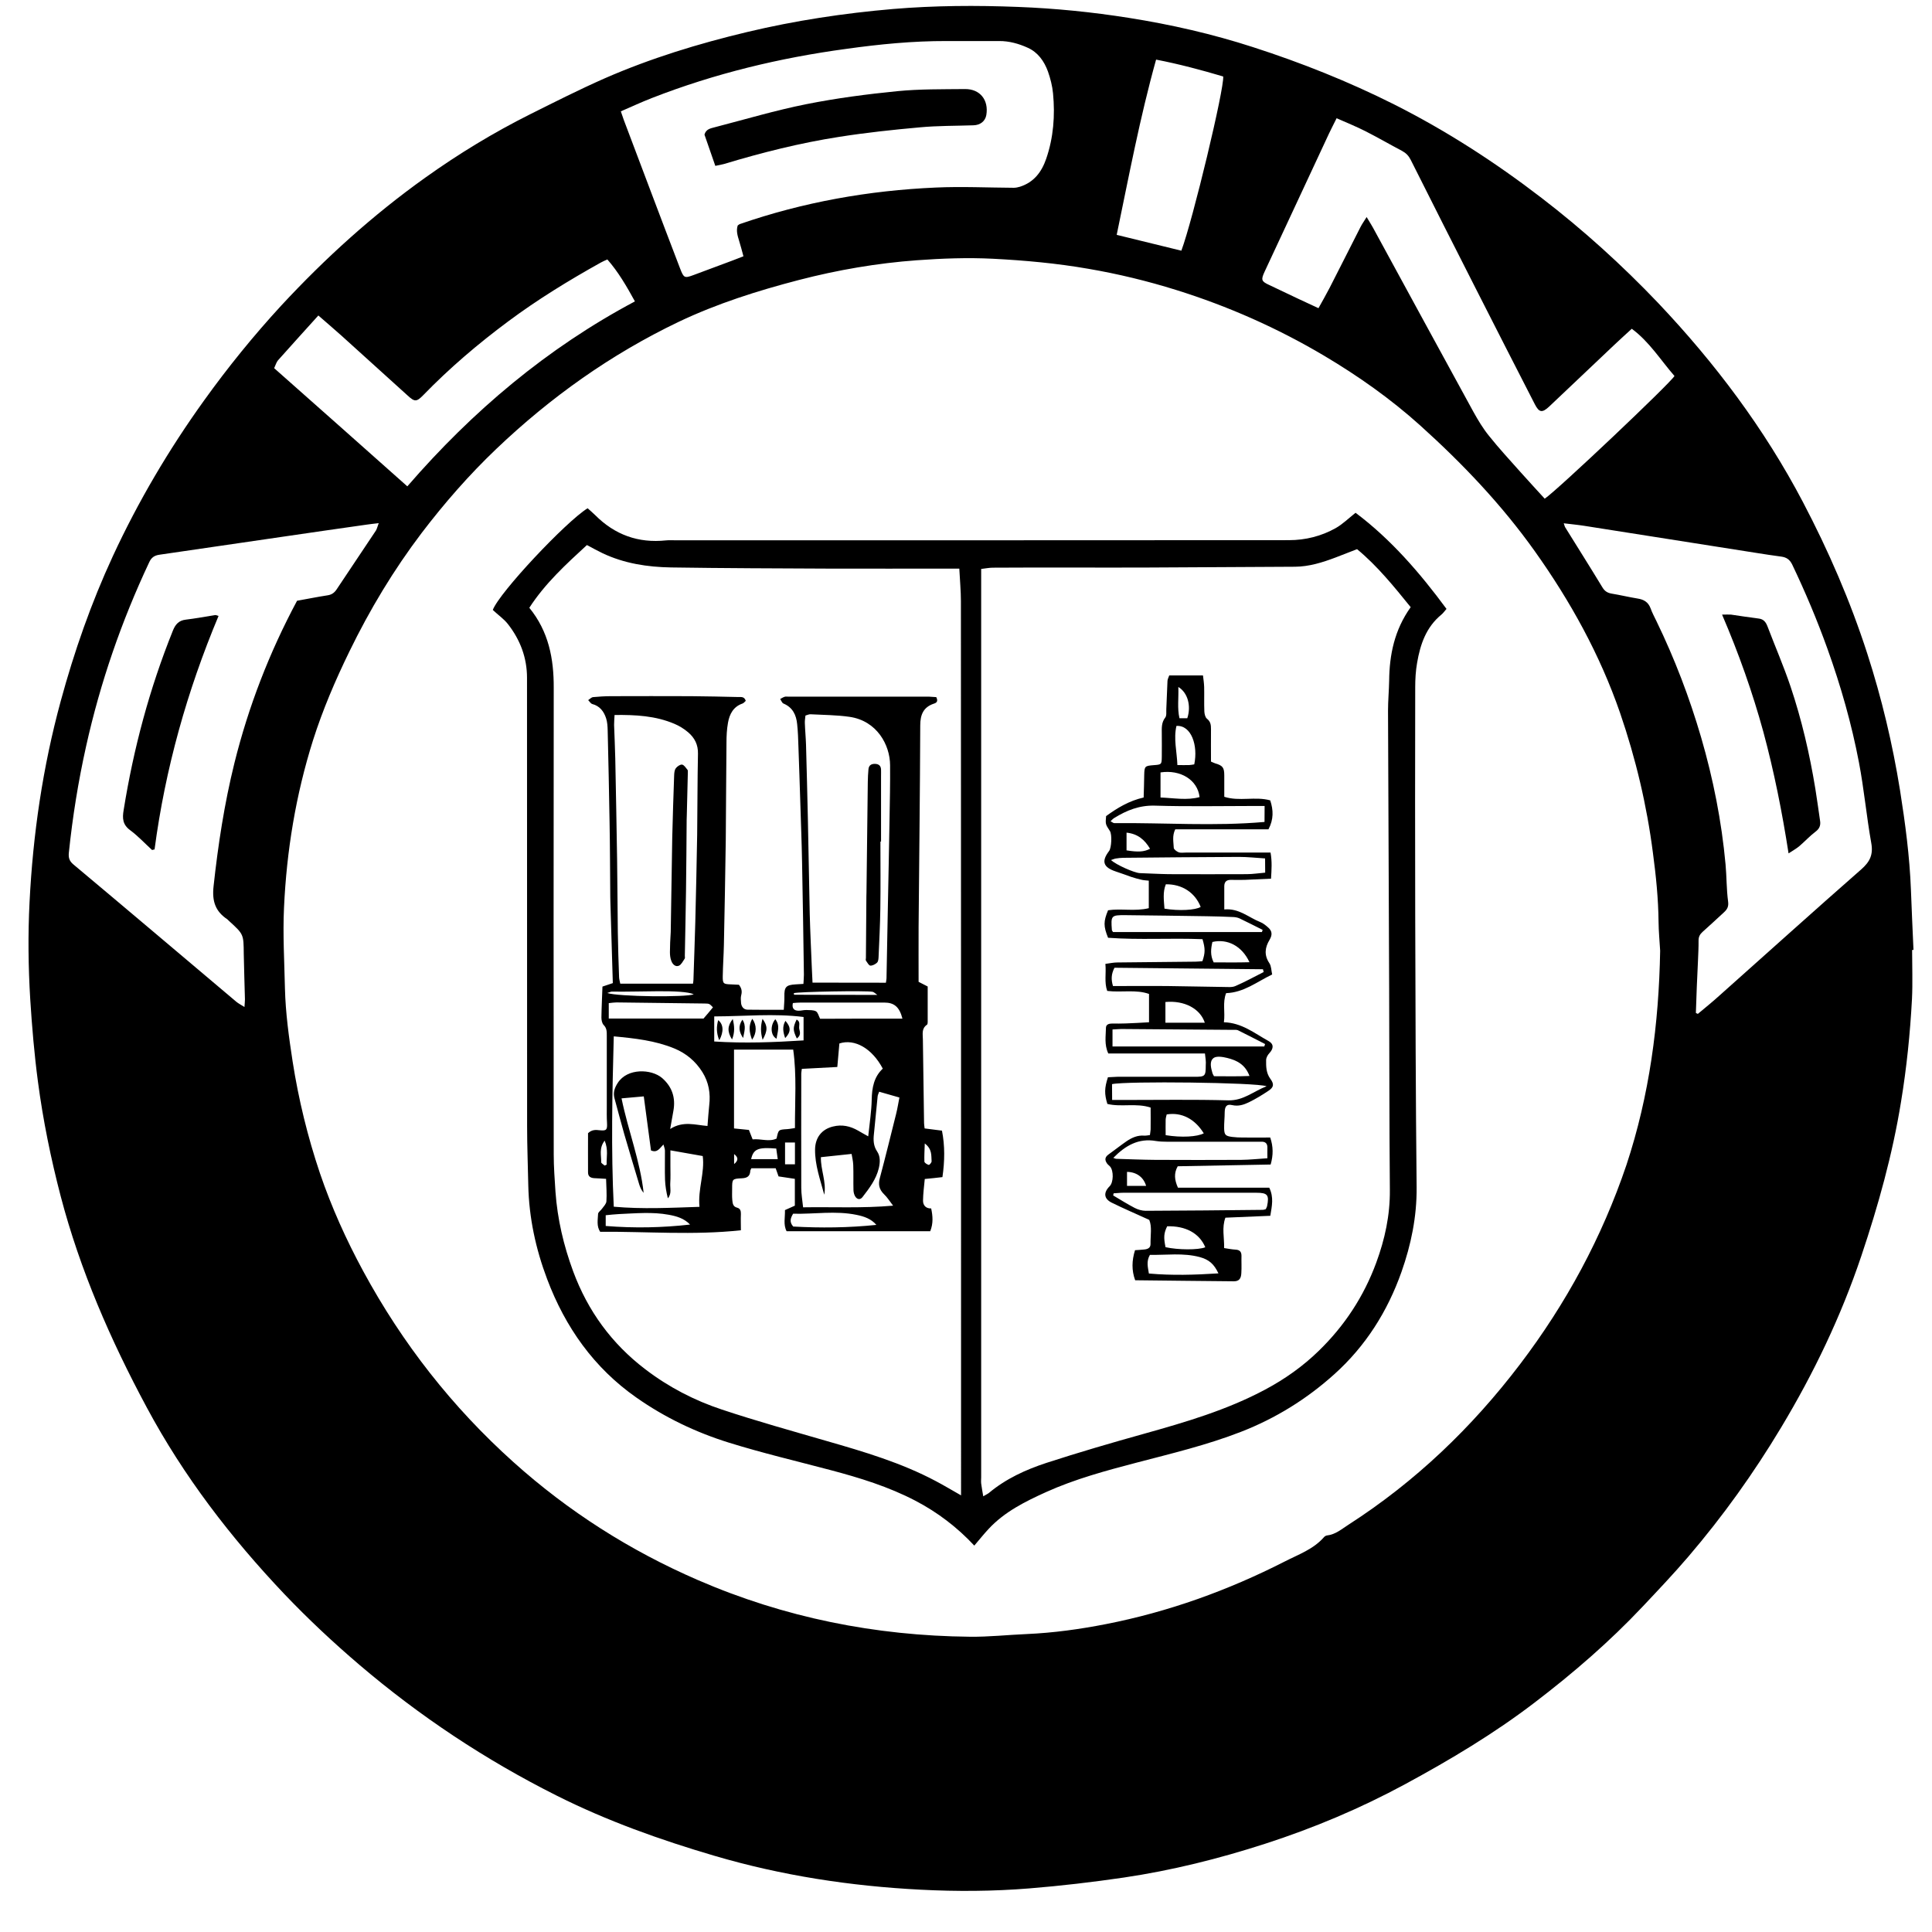 <svg width="41" height="41" viewBox="0 0 41 41" fill="none" xmlns="http://www.w3.org/2000/svg">
<path d="M40.578 20.16C40.578 20.507 40.592 20.855 40.575 21.202C40.536 21.931 40.462 22.658 40.343 23.38C40.163 24.498 39.859 25.586 39.499 26.657C39.069 27.936 38.489 29.145 37.796 30.297C37.216 31.264 36.562 32.177 35.831 33.032C35.518 33.398 35.187 33.747 34.856 34.098C34.155 34.842 33.383 35.508 32.571 36.128C31.707 36.789 30.776 37.345 29.821 37.862C28.871 38.376 27.879 38.794 26.852 39.126C25.867 39.445 24.867 39.694 23.846 39.845C23.182 39.942 22.513 40.021 21.841 40.075C21.074 40.137 20.304 40.142 19.534 40.102C18.05 40.026 16.589 39.803 15.162 39.383C14.01 39.044 12.882 38.643 11.806 38.102C10.302 37.347 8.91 36.423 7.629 35.332C7.072 34.857 6.536 34.355 6.032 33.826C4.897 32.629 3.897 31.328 3.115 29.869C2.347 28.44 1.701 26.959 1.288 25.386C1.079 24.585 0.913 23.773 0.805 22.953C0.728 22.374 0.679 21.793 0.642 21.209C0.6 20.522 0.592 19.834 0.627 19.147C0.699 17.702 0.908 16.278 1.288 14.881C1.575 13.825 1.935 12.796 2.394 11.804C2.932 10.642 3.581 9.542 4.329 8.501C4.835 7.796 5.381 7.123 5.968 6.485C6.901 5.479 7.911 4.564 9.029 3.767C9.735 3.263 10.475 2.813 11.25 2.425C11.771 2.165 12.294 1.9 12.827 1.665C13.805 1.237 14.822 0.926 15.858 0.679C16.878 0.436 17.91 0.28 18.951 0.191C19.835 0.117 20.718 0.112 21.604 0.147C22.394 0.177 23.177 0.256 23.954 0.379C24.848 0.52 25.729 0.721 26.59 1C27.617 1.331 28.617 1.73 29.582 2.214C30.692 2.773 31.729 3.443 32.714 4.2C33.597 4.878 34.419 5.622 35.187 6.428C36.394 7.702 37.441 9.094 38.258 10.649C38.803 11.686 39.267 12.757 39.627 13.872C39.933 14.819 40.163 15.786 40.321 16.768C40.432 17.47 40.526 18.175 40.553 18.887C40.57 19.31 40.587 19.733 40.607 20.158C40.595 20.16 40.587 20.16 40.578 20.16ZM35.231 20.175C35.219 19.97 35.199 19.765 35.197 19.56C35.192 19.072 35.143 18.588 35.078 18.103C34.948 17.087 34.713 16.098 34.38 15.128C33.953 13.892 33.326 12.759 32.571 11.698C31.867 10.709 31.035 9.836 30.137 9.027C29.51 8.463 28.824 7.979 28.098 7.548C27.106 6.96 26.059 6.497 24.961 6.154C24.349 5.963 23.727 5.812 23.095 5.704C22.424 5.587 21.75 5.526 21.071 5.491C20.531 5.464 19.993 5.484 19.457 5.523C18.613 5.585 17.779 5.728 16.957 5.941C16.081 6.169 15.219 6.441 14.4 6.831C12.963 7.519 11.682 8.431 10.532 9.527C9.954 10.078 9.431 10.677 8.947 11.312C8.353 12.096 7.847 12.937 7.415 13.825C7.116 14.438 6.849 15.061 6.642 15.712C6.277 16.869 6.082 18.056 6.027 19.265C6 19.834 6.035 20.408 6.047 20.979C6.06 21.498 6.131 22.013 6.21 22.527C6.336 23.333 6.529 24.125 6.79 24.899C7.035 25.618 7.345 26.306 7.708 26.976C8.54 28.512 9.599 29.864 10.897 31.029C12.062 32.075 13.368 32.906 14.805 33.529C16.646 34.328 18.576 34.714 20.58 34.734C20.982 34.739 21.387 34.694 21.79 34.677C22.355 34.652 22.913 34.575 23.465 34.467C24.796 34.207 26.059 33.752 27.267 33.136C27.555 32.988 27.871 32.879 28.096 32.622C28.111 32.604 28.138 32.587 28.16 32.585C28.343 32.565 28.476 32.446 28.619 32.355C30.038 31.442 31.238 30.292 32.257 28.952C33.237 27.663 33.997 26.256 34.516 24.721C35.004 23.247 35.204 21.726 35.231 20.175ZM8.037 11.102C7.926 11.114 7.851 11.124 7.777 11.134C7.188 11.218 6.598 11.302 6.008 11.389C5.134 11.515 4.258 11.646 3.384 11.772C3.275 11.787 3.211 11.834 3.167 11.931C2.577 13.184 2.128 14.485 1.827 15.838C1.661 16.582 1.54 17.336 1.461 18.096C1.451 18.2 1.469 18.271 1.558 18.345C2.713 19.312 3.863 20.287 5.015 21.259C5.062 21.298 5.117 21.325 5.188 21.37C5.193 21.293 5.198 21.249 5.198 21.207C5.191 20.885 5.178 20.566 5.173 20.245C5.169 19.829 5.173 19.829 4.867 19.55C4.853 19.537 4.84 19.523 4.825 19.51C4.574 19.342 4.497 19.132 4.532 18.81C4.628 17.927 4.761 17.057 4.974 16.196C5.272 14.995 5.716 13.847 6.304 12.749C6.516 12.712 6.728 12.668 6.943 12.635C7.032 12.623 7.091 12.586 7.143 12.509C7.42 12.091 7.701 11.676 7.977 11.26C8 11.223 8.009 11.176 8.037 11.102ZM35.989 21.496C36.004 21.503 36.016 21.511 36.031 21.516C36.187 21.385 36.345 21.259 36.495 21.122C37.497 20.23 38.492 19.332 39.499 18.449C39.682 18.288 39.756 18.138 39.711 17.89C39.61 17.324 39.558 16.745 39.45 16.181C39.294 15.361 39.065 14.559 38.783 13.773C38.564 13.162 38.312 12.564 38.033 11.98C37.981 11.874 37.912 11.827 37.801 11.812C37.623 11.79 37.446 11.76 37.268 11.733C36.053 11.542 34.837 11.349 33.622 11.159C33.481 11.137 33.341 11.124 33.185 11.105C33.203 11.154 33.205 11.174 33.215 11.189C33.479 11.614 33.746 12.037 34.007 12.467C34.057 12.549 34.116 12.583 34.205 12.598C34.387 12.628 34.57 12.672 34.753 12.702C34.883 12.722 34.977 12.776 35.027 12.907C35.061 13.004 35.111 13.095 35.155 13.187C35.54 13.981 35.853 14.802 36.1 15.647C36.357 16.53 36.535 17.428 36.619 18.345C36.643 18.608 36.638 18.872 36.673 19.132C36.688 19.243 36.651 19.3 36.584 19.362C36.434 19.5 36.283 19.641 36.13 19.777C36.073 19.829 36.046 19.881 36.046 19.96C36.048 20.101 36.039 20.242 36.034 20.383C36.014 20.754 36.002 21.125 35.989 21.496ZM13.175 2.363C13.2 2.434 13.217 2.489 13.237 2.543C13.435 3.065 13.632 3.589 13.829 4.111C14.029 4.64 14.229 5.167 14.432 5.696C14.511 5.901 14.525 5.909 14.723 5.835C14.999 5.731 15.276 5.629 15.552 5.526C15.624 5.498 15.693 5.471 15.777 5.439C15.745 5.32 15.718 5.216 15.686 5.113C15.651 5.001 15.619 4.893 15.656 4.784C15.676 4.771 15.686 4.761 15.698 4.756C17.046 4.289 18.438 4.042 19.859 3.98C20.41 3.955 20.96 3.982 21.513 3.985C21.558 3.985 21.602 3.975 21.644 3.963C21.94 3.869 22.105 3.651 22.202 3.369C22.357 2.919 22.392 2.452 22.347 1.982C22.332 1.824 22.291 1.665 22.239 1.517C22.16 1.299 22.026 1.111 21.814 1.015C21.624 0.928 21.417 0.869 21.2 0.871C20.829 0.871 20.457 0.871 20.087 0.871C19.373 0.869 18.667 0.938 17.961 1.037C16.545 1.228 15.165 1.561 13.832 2.081C13.612 2.167 13.398 2.266 13.175 2.363ZM28.365 2.509C28.301 2.637 28.251 2.734 28.204 2.833C27.886 3.513 27.57 4.193 27.252 4.875C27.113 5.172 26.975 5.469 26.837 5.765C26.756 5.939 26.768 5.971 26.933 6.047C27.143 6.146 27.35 6.245 27.558 6.344C27.696 6.408 27.832 6.47 27.98 6.54C28.066 6.384 28.145 6.248 28.219 6.104C28.439 5.676 28.654 5.244 28.873 4.816C28.905 4.752 28.95 4.692 29.002 4.606C29.073 4.724 29.128 4.811 29.174 4.9C29.87 6.178 30.567 7.459 31.267 8.738C31.366 8.916 31.472 9.094 31.601 9.252C31.808 9.512 32.035 9.757 32.257 10.007C32.43 10.202 32.608 10.392 32.781 10.583C33.037 10.415 35.454 8.127 35.535 7.979C35.241 7.642 35.002 7.252 34.629 6.977C34.498 7.098 34.377 7.205 34.261 7.316C33.8 7.751 33.338 8.189 32.877 8.627C32.729 8.765 32.664 8.758 32.573 8.582C32.161 7.776 31.746 6.97 31.337 6.161C30.868 5.239 30.401 4.316 29.937 3.391C29.895 3.307 29.838 3.248 29.755 3.203C29.493 3.065 29.239 2.917 28.974 2.783C28.785 2.687 28.582 2.605 28.365 2.509ZM8.644 10.321C10.028 8.723 11.606 7.39 13.474 6.396C13.296 6.072 13.121 5.77 12.889 5.506C12.83 5.533 12.788 5.55 12.748 5.573C12.07 5.951 11.408 6.356 10.784 6.821C10.145 7.296 9.54 7.811 8.984 8.384C8.839 8.533 8.799 8.53 8.651 8.394C8.185 7.971 7.721 7.551 7.252 7.128C7.096 6.987 6.933 6.851 6.756 6.695C6.464 7.019 6.18 7.331 5.899 7.647C5.865 7.687 5.85 7.746 5.818 7.813C6.763 8.649 7.696 9.477 8.644 10.321ZM25.07 5.32C25.312 4.675 25.985 1.871 25.958 1.623C25.492 1.485 25.02 1.359 24.534 1.265C24.189 2.501 23.957 3.74 23.698 4.984C24.164 5.098 24.613 5.207 25.07 5.32Z" fill="black"/>
<path d="M10.458 12.944C10.596 12.574 12.013 11.068 12.47 10.786C12.519 10.83 12.578 10.88 12.63 10.931C13.047 11.35 13.546 11.53 14.133 11.468C14.202 11.461 14.274 11.466 14.345 11.466C18.682 11.466 23.016 11.466 27.353 11.463C27.703 11.463 28.041 11.379 28.348 11.206C28.491 11.124 28.612 11.006 28.767 10.882C29.513 11.441 30.13 12.153 30.697 12.922C30.655 12.969 30.628 13.011 30.589 13.043C30.265 13.308 30.14 13.674 30.073 14.067C30.043 14.238 30.033 14.411 30.033 14.584C30.031 16.194 30.028 17.801 30.033 19.411C30.038 21.34 30.043 23.272 30.063 25.201C30.068 25.821 29.945 26.415 29.742 26.991C29.446 27.829 28.982 28.564 28.32 29.16C27.733 29.689 27.072 30.099 26.334 30.386C25.615 30.666 24.867 30.844 24.122 31.039C23.47 31.21 22.819 31.385 22.204 31.662C21.76 31.863 21.32 32.08 20.98 32.446C20.876 32.557 20.78 32.679 20.676 32.8C20.314 32.412 19.899 32.095 19.427 31.848C18.855 31.549 18.243 31.361 17.623 31.197C16.905 31.007 16.179 30.836 15.471 30.616C14.772 30.399 14.108 30.082 13.506 29.659C12.605 29.029 11.996 28.166 11.611 27.144C11.369 26.504 11.226 25.841 11.211 25.154C11.203 24.736 11.186 24.318 11.186 23.902C11.184 20.729 11.186 17.557 11.184 14.384C11.184 13.958 11.04 13.578 10.779 13.244C10.692 13.133 10.571 13.051 10.458 12.944ZM29.937 12.885C29.579 12.443 29.229 12.01 28.799 11.654C28.636 11.716 28.488 11.775 28.34 11.832C28.064 11.936 27.782 12.025 27.481 12.027C26.427 12.034 25.376 12.039 24.322 12.044C23.789 12.047 23.256 12.044 22.723 12.044C22.671 12.044 22.619 12.044 22.569 12.044C22.071 12.044 21.57 12.044 21.071 12.047C20.992 12.047 20.911 12.064 20.822 12.074C20.822 12.18 20.822 12.264 20.822 12.346C20.822 18.679 20.822 25.012 20.822 31.346C20.822 31.39 20.817 31.437 20.822 31.482C20.832 31.566 20.849 31.65 20.866 31.754C20.923 31.719 20.96 31.704 20.987 31.682C21.348 31.38 21.77 31.188 22.209 31.044C22.893 30.822 23.581 30.621 24.273 30.428C25.156 30.181 26.035 29.924 26.849 29.489C27.267 29.266 27.647 28.997 27.985 28.668C28.533 28.136 28.942 27.513 29.206 26.796C29.389 26.299 29.5 25.789 29.495 25.252C29.483 23.831 29.485 22.409 29.48 20.987C29.473 19.018 29.463 17.05 29.456 15.081C29.456 14.871 29.476 14.658 29.48 14.448C29.485 13.892 29.594 13.365 29.937 12.885ZM20.358 12.067C20.257 12.067 20.185 12.067 20.116 12.067C19.282 12.067 18.445 12.069 17.611 12.067C16.488 12.062 15.365 12.059 14.242 12.042C13.741 12.034 13.245 11.958 12.783 11.738C12.674 11.686 12.568 11.626 12.455 11.567C12.008 11.978 11.566 12.383 11.233 12.898C11.643 13.4 11.754 13.978 11.751 14.599C11.746 17.9 11.749 21.202 11.751 24.503C11.751 24.765 11.771 25.03 11.788 25.292C11.83 25.873 11.961 26.432 12.163 26.979C12.474 27.819 12.98 28.514 13.694 29.058C14.19 29.437 14.738 29.721 15.323 29.914C16.058 30.159 16.806 30.366 17.549 30.582C18.339 30.809 19.126 31.042 19.857 31.43C20.03 31.521 20.2 31.623 20.395 31.734C20.395 31.648 20.395 31.586 20.395 31.524C20.395 25.267 20.395 19.013 20.392 12.757C20.392 12.537 20.37 12.314 20.358 12.067Z" fill="black"/>
<path d="M3.228 18.039C3.073 17.898 2.93 17.742 2.762 17.618C2.602 17.5 2.594 17.366 2.624 17.191C2.834 15.882 3.174 14.611 3.67 13.38C3.722 13.251 3.794 13.167 3.942 13.15C4.152 13.125 4.359 13.085 4.566 13.053C4.583 13.051 4.603 13.061 4.638 13.071C3.969 14.666 3.507 16.313 3.28 18.026C3.261 18.029 3.243 18.034 3.228 18.039Z" fill="black"/>
<path d="M36.545 13.043C36.638 13.043 36.685 13.039 36.735 13.043C36.932 13.071 37.127 13.103 37.325 13.127C37.431 13.14 37.477 13.209 37.51 13.296C37.672 13.721 37.853 14.139 37.998 14.569C38.235 15.274 38.403 15.999 38.524 16.736C38.561 16.963 38.591 17.191 38.625 17.421C38.64 17.517 38.611 17.589 38.526 17.651C38.406 17.742 38.3 17.858 38.184 17.957C38.122 18.009 38.05 18.049 37.956 18.11C37.818 17.223 37.648 16.372 37.421 15.531C37.191 14.693 36.902 13.874 36.545 13.043Z" fill="black"/>
<path d="M15.18 3.52C15.098 3.283 15.022 3.065 14.95 2.857C14.982 2.739 15.081 2.724 15.162 2.702C15.814 2.533 16.461 2.34 17.12 2.209C17.754 2.083 18.396 1.999 19.04 1.935C19.516 1.888 20 1.895 20.481 1.89C20.8 1.888 20.985 2.125 20.931 2.442C20.908 2.573 20.802 2.655 20.659 2.659C20.281 2.672 19.901 2.667 19.526 2.702C18.953 2.753 18.378 2.815 17.811 2.904C16.981 3.033 16.167 3.238 15.362 3.481C15.31 3.495 15.261 3.503 15.18 3.52Z" fill="black"/>
<path d="M25.571 22.357C24.875 22.357 24.196 22.357 23.52 22.357C23.431 22.166 23.468 21.986 23.47 21.808C23.473 21.738 23.537 21.721 23.601 21.721C23.698 21.721 23.794 21.724 23.89 21.719C24.05 21.714 24.208 21.704 24.384 21.694C24.384 21.494 24.384 21.303 24.384 21.093C24.107 20.994 23.801 21.066 23.497 21.029C23.431 20.846 23.478 20.66 23.458 20.455C23.554 20.442 23.633 20.425 23.712 20.425C24.265 20.418 24.816 20.413 25.369 20.408C25.418 20.408 25.47 20.401 25.517 20.398C25.578 20.218 25.578 20.131 25.519 19.931C24.853 19.903 24.181 19.95 23.515 19.901C23.416 19.656 23.416 19.555 23.515 19.317C23.794 19.275 24.085 19.345 24.379 19.273C24.379 19.078 24.379 18.89 24.379 18.689C24.322 18.682 24.27 18.682 24.221 18.669C24.147 18.652 24.075 18.632 24.003 18.608C23.895 18.57 23.786 18.529 23.678 18.494C23.411 18.405 23.369 18.279 23.537 18.059C23.589 17.989 23.601 17.705 23.554 17.636C23.458 17.49 23.458 17.49 23.473 17.319C23.707 17.149 23.957 16.995 24.27 16.924C24.275 16.763 24.28 16.602 24.282 16.444C24.287 16.261 24.295 16.253 24.48 16.238C24.65 16.226 24.653 16.224 24.655 16.058C24.658 15.897 24.655 15.736 24.655 15.576C24.655 15.455 24.643 15.336 24.729 15.227C24.761 15.185 24.747 15.106 24.751 15.044C24.761 14.846 24.766 14.648 24.776 14.448C24.779 14.411 24.798 14.376 24.813 14.334C25.048 14.334 25.275 14.334 25.529 14.334C25.539 14.414 25.551 14.495 25.554 14.577C25.558 14.75 25.551 14.925 25.558 15.098C25.561 15.15 25.576 15.222 25.613 15.252C25.692 15.314 25.699 15.385 25.699 15.472C25.697 15.702 25.699 15.934 25.699 16.162C25.741 16.179 25.763 16.192 25.786 16.199C25.948 16.246 25.981 16.288 25.981 16.456C25.981 16.602 25.981 16.75 25.981 16.909C26.301 17.013 26.637 16.896 26.956 16.985C27.025 17.193 27.03 17.388 26.919 17.599C26.259 17.599 25.601 17.599 24.941 17.599C24.872 17.737 24.904 17.868 24.909 17.992C24.909 18.024 24.969 18.069 25.011 18.086C25.055 18.103 25.112 18.093 25.164 18.093C25.689 18.093 26.218 18.093 26.743 18.093C26.812 18.093 26.881 18.093 26.963 18.093C26.997 18.284 26.985 18.454 26.973 18.647C26.783 18.657 26.6 18.665 26.417 18.672C26.321 18.674 26.225 18.674 26.129 18.672C26.032 18.669 25.983 18.709 25.981 18.805C25.981 18.964 25.981 19.122 25.981 19.3C26.292 19.27 26.499 19.471 26.743 19.567C26.807 19.592 26.864 19.639 26.916 19.686C27 19.762 27.002 19.842 26.943 19.943C26.844 20.106 26.822 20.267 26.938 20.44C26.98 20.502 26.978 20.593 26.997 20.68C26.672 20.836 26.398 21.063 26.02 21.076C25.941 21.276 26.003 21.481 25.973 21.694C26.351 21.704 26.62 21.926 26.916 22.09C27.035 22.154 27.032 22.25 26.936 22.352C26.901 22.389 26.869 22.448 26.869 22.498C26.867 22.634 26.869 22.77 26.958 22.893C27.044 23.009 27.032 23.074 26.916 23.15C26.783 23.239 26.645 23.323 26.501 23.393C26.393 23.445 26.282 23.482 26.148 23.452C26.032 23.425 25.993 23.479 25.99 23.601C25.99 23.714 25.976 23.831 25.978 23.944C25.981 24.083 26.005 24.108 26.146 24.127C26.223 24.137 26.299 24.14 26.375 24.14C26.568 24.142 26.758 24.14 26.956 24.14C27.022 24.332 27.022 24.515 26.965 24.713C26.309 24.726 25.65 24.738 24.993 24.75C24.909 24.899 24.924 25.04 24.998 25.205C25.642 25.205 26.294 25.205 26.936 25.205C27.035 25.411 26.992 25.591 26.958 25.801C26.642 25.814 26.324 25.829 26.005 25.841C25.926 26.054 25.983 26.259 25.978 26.486C26.06 26.499 26.139 26.514 26.218 26.519C26.306 26.523 26.346 26.561 26.346 26.65C26.343 26.771 26.351 26.895 26.343 27.016C26.338 27.137 26.292 27.191 26.185 27.191C25.492 27.186 24.801 27.176 24.09 27.169C24.013 26.959 24.018 26.751 24.087 26.531C24.159 26.526 24.221 26.523 24.285 26.516C24.354 26.509 24.416 26.484 24.416 26.402C24.413 26.219 24.45 26.031 24.389 25.888C24.102 25.757 23.843 25.646 23.591 25.522C23.424 25.438 23.414 25.307 23.549 25.173C23.631 25.092 23.636 24.844 23.557 24.755C23.535 24.731 23.507 24.713 23.49 24.686C23.443 24.617 23.446 24.558 23.52 24.503C23.651 24.409 23.776 24.31 23.907 24.219C24.021 24.142 24.142 24.088 24.285 24.1C24.322 24.102 24.359 24.093 24.403 24.088C24.408 24.043 24.416 24.006 24.418 23.969C24.421 23.816 24.418 23.662 24.418 23.504C24.11 23.403 23.796 23.499 23.5 23.427C23.436 23.217 23.436 23.093 23.512 22.861C23.574 22.859 23.643 22.854 23.712 22.851C24.258 22.851 24.803 22.851 25.351 22.851C25.573 22.851 25.588 22.839 25.588 22.609C25.596 22.525 25.581 22.451 25.571 22.357ZM26.837 17.104C26.748 17.104 26.679 17.104 26.61 17.104C25.909 17.104 25.21 17.119 24.509 17.097C24.181 17.087 23.91 17.196 23.646 17.359C23.621 17.374 23.601 17.396 23.567 17.428C23.606 17.448 23.626 17.468 23.646 17.468C24.709 17.458 25.773 17.537 26.835 17.443C26.837 17.327 26.837 17.223 26.837 17.104ZM23.626 24.572C23.658 24.582 23.673 24.592 23.69 24.592C23.964 24.6 24.241 24.612 24.514 24.614C25.124 24.617 25.731 24.617 26.341 24.614C26.524 24.612 26.706 24.592 26.896 24.58C26.896 24.498 26.894 24.434 26.896 24.37C26.901 24.276 26.864 24.224 26.763 24.229C26.724 24.231 26.686 24.229 26.647 24.229C26.018 24.229 25.391 24.229 24.761 24.229C24.685 24.229 24.608 24.226 24.532 24.214C24.162 24.149 23.883 24.31 23.626 24.572ZM26.83 22.208C26.835 22.191 26.84 22.174 26.847 22.156C26.654 22.057 26.464 21.959 26.272 21.864C26.24 21.85 26.195 21.855 26.158 21.855C25.371 21.85 24.584 21.842 23.794 21.837C23.737 21.837 23.68 21.845 23.609 21.847C23.609 21.971 23.609 22.082 23.609 22.208C24.685 22.208 25.758 22.208 26.83 22.208ZM23.601 23.343C23.702 23.343 23.771 23.343 23.841 23.343C24.584 23.343 25.326 23.331 26.069 23.351C26.388 23.358 26.593 23.163 26.879 23.052C26.657 22.97 23.89 22.94 23.599 23.007C23.601 23.103 23.601 23.207 23.601 23.343ZM23.633 25.324C23.631 25.339 23.626 25.354 23.623 25.369C23.774 25.458 23.922 25.552 24.078 25.633C24.149 25.67 24.235 25.695 24.314 25.695C25.141 25.693 25.968 25.683 26.795 25.675C26.82 25.675 26.842 25.665 26.862 25.66C26.874 25.633 26.884 25.616 26.889 25.599C26.938 25.359 26.901 25.312 26.662 25.312C25.719 25.312 24.776 25.312 23.833 25.312C23.764 25.312 23.698 25.322 23.633 25.324ZM26.817 20.628C26.812 20.608 26.807 20.588 26.802 20.569C25.749 20.559 24.695 20.549 23.651 20.537C23.579 20.675 23.579 20.791 23.619 20.925C23.688 20.925 23.752 20.925 23.814 20.925C24.129 20.925 24.443 20.922 24.759 20.925C25.164 20.93 25.566 20.94 25.971 20.945C26.055 20.945 26.146 20.957 26.218 20.925C26.42 20.838 26.617 20.729 26.817 20.628ZM26.847 18.217C26.647 18.204 26.469 18.185 26.292 18.185C25.472 18.187 24.653 18.197 23.833 18.204C23.781 18.204 23.732 18.212 23.68 18.219C23.648 18.224 23.616 18.239 23.576 18.252C23.692 18.355 24.07 18.523 24.189 18.529C24.393 18.536 24.598 18.548 24.803 18.551C25.354 18.553 25.907 18.553 26.457 18.551C26.588 18.551 26.719 18.529 26.849 18.519C26.847 18.412 26.847 18.326 26.847 18.217ZM26.78 19.78C26.785 19.765 26.79 19.748 26.795 19.733C26.63 19.651 26.467 19.567 26.301 19.488C26.262 19.471 26.215 19.463 26.173 19.461C25.988 19.453 25.803 19.446 25.615 19.444C25.038 19.436 24.463 19.426 23.885 19.421C23.581 19.419 23.572 19.429 23.596 19.738C23.596 19.748 23.609 19.76 23.621 19.78C24.672 19.78 25.726 19.78 26.78 19.78ZM25.857 27.023C25.763 26.823 25.657 26.731 25.46 26.677C25.107 26.583 24.751 26.637 24.403 26.63C24.322 26.771 24.361 26.892 24.381 27.026C24.872 27.07 25.356 27.055 25.857 27.023ZM24.628 16.924C24.919 16.936 25.188 16.988 25.457 16.916C25.415 16.55 25.052 16.328 24.628 16.392C24.628 16.56 24.628 16.733 24.628 16.924ZM24.734 26.467C24.996 26.526 25.428 26.529 25.578 26.469C25.455 26.172 25.159 26.012 24.769 26.024C24.697 26.172 24.692 26.259 24.734 26.467ZM25.568 21.704C25.47 21.404 25.134 21.227 24.732 21.264C24.732 21.404 24.732 21.546 24.732 21.704C25.011 21.704 25.287 21.704 25.568 21.704ZM24.712 19.283C25.018 19.335 25.373 19.315 25.48 19.246C25.361 18.942 25.085 18.761 24.741 18.766C24.672 18.934 24.7 19.11 24.712 19.283ZM24.737 24.09C25.075 24.145 25.405 24.125 25.546 24.051C25.356 23.744 25.075 23.598 24.759 23.65C24.751 23.685 24.739 23.722 24.737 23.759C24.734 23.868 24.737 23.976 24.737 24.09ZM25.344 16.221C25.428 15.821 25.282 15.385 24.966 15.405C24.902 15.68 24.976 15.949 24.986 16.236C25.085 16.236 25.161 16.238 25.235 16.236C25.275 16.234 25.312 16.226 25.344 16.221ZM26.516 20.42C26.356 20.074 26.047 19.916 25.729 19.99C25.697 20.131 25.679 20.272 25.756 20.423C26 20.423 26.245 20.428 26.516 20.42ZM26.516 22.834C26.425 22.587 26.242 22.5 26.042 22.451C25.948 22.428 25.815 22.406 25.753 22.453C25.66 22.527 25.699 22.663 25.731 22.777C25.736 22.794 25.749 22.812 25.763 22.839C26.005 22.839 26.252 22.846 26.516 22.834ZM23.907 18.046C24.154 18.086 24.28 18.078 24.406 18.012C24.292 17.821 24.147 17.695 23.907 17.67C23.907 17.806 23.907 17.92 23.907 18.046ZM25.006 14.579C25.015 14.817 24.981 15.029 25.03 15.242C25.099 15.242 25.149 15.242 25.196 15.242C25.282 14.985 25.208 14.7 25.006 14.579ZM24.322 25.166C24.27 24.985 24.122 24.872 23.917 24.869C23.917 24.966 23.917 25.059 23.917 25.166C24.06 25.166 24.191 25.166 24.322 25.166Z" fill="black"/>
<path d="M19.869 14.794C19.904 14.866 19.894 14.911 19.817 14.933C19.595 15.007 19.529 15.168 19.529 15.395C19.524 16.822 19.506 18.251 19.494 19.678C19.492 20.062 19.494 20.445 19.494 20.836C19.556 20.868 19.61 20.895 19.687 20.935C19.687 21.182 19.687 21.437 19.687 21.691C19.687 21.709 19.684 21.738 19.672 21.746C19.551 21.827 19.585 21.951 19.585 22.062C19.593 22.653 19.603 23.244 19.61 23.835C19.61 23.867 19.617 23.897 19.622 23.947C19.743 23.962 19.862 23.976 19.99 23.994C20.054 24.318 20.049 24.639 20 24.98C19.872 24.995 19.756 25.008 19.625 25.02C19.61 25.176 19.59 25.329 19.588 25.48C19.588 25.576 19.645 25.648 19.761 25.645C19.795 25.806 19.808 25.962 19.741 26.128C18.729 26.128 17.717 26.128 16.693 26.128C16.619 25.989 16.663 25.836 16.658 25.68C16.725 25.651 16.789 25.621 16.868 25.586C16.868 25.403 16.868 25.215 16.868 25.017C16.744 25 16.638 24.983 16.522 24.965C16.505 24.916 16.485 24.864 16.461 24.792C16.298 24.792 16.127 24.792 15.945 24.792C15.94 24.807 15.922 24.829 15.922 24.852C15.915 24.965 15.851 25 15.745 25.005C15.537 25.015 15.537 25.02 15.537 25.23C15.537 25.307 15.533 25.386 15.54 25.462C15.547 25.532 15.552 25.606 15.641 25.628C15.708 25.645 15.725 25.695 15.723 25.762C15.718 25.871 15.723 25.979 15.723 26.108C14.72 26.217 13.728 26.133 12.736 26.14C12.657 26.019 12.687 25.888 12.692 25.762C12.694 25.722 12.751 25.688 12.778 25.648C12.813 25.599 12.867 25.547 12.869 25.492C12.879 25.341 12.867 25.186 12.862 25.017C12.768 25.012 12.694 25.005 12.62 25.003C12.541 25 12.479 24.973 12.479 24.881C12.477 24.599 12.479 24.318 12.479 24.048C12.563 23.969 12.642 23.976 12.729 23.986C12.872 24.001 12.889 23.974 12.882 23.833C12.874 23.712 12.877 23.588 12.877 23.467C12.877 22.972 12.877 22.475 12.877 21.981C12.877 21.896 12.879 21.82 12.81 21.751C12.776 21.716 12.763 21.647 12.763 21.592C12.766 21.375 12.778 21.157 12.785 20.937C12.864 20.912 12.929 20.89 13.005 20.863C12.988 20.282 12.97 19.706 12.953 19.132C12.953 19.1 12.953 19.067 12.951 19.035C12.946 18.509 12.946 17.979 12.936 17.453C12.926 16.805 12.911 16.154 12.896 15.506C12.894 15.417 12.889 15.323 12.862 15.242C12.815 15.098 12.729 14.982 12.568 14.94C12.536 14.93 12.511 14.886 12.482 14.858C12.516 14.836 12.549 14.799 12.585 14.794C12.714 14.782 12.842 14.774 12.97 14.774C13.536 14.772 14.101 14.772 14.666 14.774C14.999 14.777 15.333 14.784 15.666 14.792C15.727 14.792 15.797 14.779 15.826 14.873C15.804 14.893 15.784 14.92 15.757 14.93C15.562 14.997 15.481 15.155 15.449 15.338C15.424 15.477 15.417 15.618 15.417 15.759C15.409 16.446 15.409 17.136 15.402 17.824C15.392 18.568 15.377 19.315 15.362 20.059C15.357 20.277 15.342 20.494 15.338 20.712C15.335 20.875 15.35 20.885 15.513 20.89C15.57 20.892 15.626 20.895 15.681 20.898C15.737 20.969 15.752 21.036 15.73 21.118C15.715 21.172 15.723 21.234 15.727 21.291C15.737 21.367 15.784 21.427 15.866 21.427C16.115 21.432 16.364 21.429 16.633 21.429C16.638 21.325 16.648 21.236 16.646 21.15C16.641 20.947 16.68 20.902 16.883 20.89C16.932 20.888 16.984 20.885 17.05 20.88C17.053 20.811 17.06 20.749 17.06 20.685C17.048 19.889 17.038 19.092 17.021 18.293C17.014 17.875 16.996 17.46 16.984 17.042C16.971 16.644 16.959 16.246 16.944 15.848C16.939 15.687 16.934 15.526 16.917 15.368C16.898 15.173 16.823 15.012 16.626 14.93C16.596 14.918 16.579 14.866 16.557 14.834C16.589 14.816 16.619 14.797 16.651 14.787C16.673 14.779 16.703 14.784 16.727 14.784C17.722 14.784 18.719 14.784 19.714 14.784C19.77 14.787 19.822 14.792 19.869 14.794ZM18.8 20.855C18.805 20.813 18.813 20.789 18.813 20.764C18.823 20.289 18.83 19.814 18.84 19.34C18.852 18.692 18.867 18.044 18.877 17.396C18.884 17.01 18.892 16.624 18.889 16.238C18.887 15.811 18.613 15.296 18.026 15.212C17.754 15.173 17.477 15.173 17.203 15.158C17.169 15.155 17.132 15.175 17.093 15.185C17.087 15.244 17.078 15.294 17.08 15.343C17.085 15.496 17.1 15.65 17.105 15.803C17.12 16.323 17.132 16.842 17.144 17.361C17.159 18.041 17.169 18.721 17.184 19.401C17.194 19.78 17.213 20.158 17.228 20.536C17.233 20.638 17.238 20.739 17.243 20.853C17.764 20.855 18.272 20.855 18.8 20.855ZM13.042 15.173C13.037 15.262 13.032 15.323 13.032 15.385C13.04 15.623 13.052 15.86 13.057 16.098C13.072 16.81 13.084 17.522 13.096 18.237C13.104 18.751 13.104 19.265 13.111 19.78C13.116 20.101 13.126 20.42 13.138 20.742C13.141 20.784 13.153 20.828 13.163 20.875C13.681 20.875 14.19 20.875 14.706 20.875C14.711 20.841 14.716 20.816 14.716 20.791C14.728 20.388 14.745 19.983 14.755 19.579C14.77 18.956 14.785 18.333 14.795 17.712C14.802 17.141 14.8 16.567 14.812 15.996C14.817 15.803 14.74 15.657 14.604 15.541C14.518 15.467 14.417 15.405 14.313 15.361C13.911 15.19 13.491 15.168 13.042 15.173ZM13.025 25.608C13.637 25.663 14.232 25.631 14.844 25.611C14.807 25.235 14.96 24.884 14.913 24.533C14.676 24.491 14.459 24.454 14.227 24.412C14.227 24.513 14.227 24.627 14.227 24.743C14.227 24.864 14.232 24.988 14.224 25.109C14.217 25.215 14.259 25.331 14.173 25.43C14.14 25.299 14.118 25.168 14.113 25.037C14.106 24.832 14.113 24.627 14.111 24.419C14.111 24.379 14.094 24.342 14.079 24.288C13.997 24.372 13.948 24.471 13.815 24.414C13.765 24.041 13.713 23.662 13.662 23.267C13.499 23.281 13.348 23.294 13.19 23.309C13.331 23.998 13.585 24.634 13.659 25.314C13.612 25.26 13.585 25.198 13.565 25.134C13.457 24.777 13.351 24.421 13.247 24.065C13.175 23.813 13.109 23.558 13.04 23.306C13.008 23.185 13.042 23.086 13.109 22.982C13.314 22.661 13.825 22.683 14.052 22.878C14.264 23.064 14.34 23.296 14.291 23.571C14.271 23.687 14.249 23.803 14.222 23.959C14.498 23.781 14.758 23.875 15.014 23.895C15.027 23.734 15.036 23.593 15.051 23.454C15.081 23.205 15.041 22.967 14.906 22.752C14.762 22.522 14.562 22.354 14.311 22.25C13.903 22.082 13.474 22.035 13.025 21.993C12.993 23.205 12.966 24.397 13.025 25.608ZM17.016 22.683C17.009 22.742 17.004 22.76 17.004 22.779C17.004 23.59 17.001 24.402 17.004 25.21C17.004 25.341 17.028 25.472 17.043 25.621C17.677 25.611 18.302 25.643 18.953 25.586C18.88 25.49 18.828 25.408 18.761 25.344C18.657 25.242 18.633 25.136 18.672 24.998C18.793 24.545 18.904 24.09 19.018 23.635C19.047 23.519 19.065 23.4 19.087 23.291C18.931 23.247 18.798 23.207 18.657 23.168C18.645 23.207 18.628 23.234 18.625 23.264C18.598 23.531 18.573 23.798 18.546 24.065C18.531 24.196 18.536 24.32 18.613 24.434C18.687 24.543 18.677 24.671 18.65 24.79C18.593 25.027 18.448 25.218 18.302 25.406C18.255 25.465 18.196 25.455 18.156 25.401C18.129 25.364 18.114 25.309 18.112 25.26C18.107 25.079 18.114 24.899 18.107 24.721C18.104 24.637 18.082 24.552 18.072 24.488C17.84 24.513 17.633 24.535 17.421 24.557C17.413 24.825 17.542 25.082 17.492 25.354C17.408 25.035 17.292 24.726 17.297 24.389C17.302 24.142 17.436 23.966 17.675 23.907C17.867 23.858 18.043 23.897 18.211 23.994C18.272 24.031 18.337 24.065 18.425 24.115C18.455 23.83 18.494 23.583 18.499 23.336C18.504 23.084 18.546 22.854 18.734 22.678C18.507 22.248 18.137 22.038 17.813 22.144C17.798 22.307 17.784 22.468 17.769 22.643C17.502 22.658 17.26 22.671 17.016 22.683ZM15.577 22.275C15.577 22.844 15.577 23.388 15.577 23.947C15.691 23.959 15.789 23.969 15.893 23.979C15.92 24.048 15.945 24.11 15.972 24.179C16.15 24.162 16.32 24.238 16.48 24.162C16.52 23.971 16.52 23.974 16.703 23.962C16.757 23.959 16.811 23.947 16.87 23.939C16.868 23.37 16.91 22.821 16.833 22.275C16.409 22.275 15.999 22.275 15.577 22.275ZM15.157 21.57C15.157 21.756 15.157 21.916 15.157 22.102C15.802 22.144 16.428 22.119 17.053 22.079C17.053 21.896 17.053 21.738 17.053 21.582C16.421 21.503 15.802 21.568 15.157 21.57ZM15.13 21.377C15.054 21.298 15.054 21.298 14.95 21.296C14.328 21.288 13.706 21.281 13.084 21.273C13.035 21.273 12.985 21.281 12.919 21.288C12.919 21.402 12.919 21.506 12.919 21.615C13.607 21.615 14.286 21.615 14.93 21.615C15.007 21.526 15.064 21.459 15.13 21.377ZM19.151 21.617C19.089 21.37 18.976 21.276 18.768 21.276C18.178 21.276 17.589 21.276 16.996 21.276C16.939 21.276 16.885 21.281 16.826 21.286C16.801 21.399 16.851 21.447 16.942 21.449C16.999 21.451 17.055 21.432 17.112 21.434C17.181 21.437 17.26 21.432 17.315 21.461C17.359 21.486 17.374 21.563 17.404 21.62C17.983 21.617 18.561 21.617 19.151 21.617ZM18.598 25.994C18.485 25.863 18.337 25.814 18.181 25.782C17.729 25.688 17.278 25.769 16.831 25.757C16.776 25.851 16.747 25.93 16.833 26.029C17.413 26.061 18.003 26.056 18.598 25.994ZM14.644 25.987C14.516 25.853 14.355 25.809 14.192 25.779C13.844 25.715 13.491 25.749 13.141 25.764C13.047 25.769 12.953 25.779 12.854 25.789C12.854 25.871 12.854 25.942 12.854 26.017C13.462 26.066 14.052 26.054 14.644 25.987ZM14.723 21.1C14.476 20.991 13.536 21.056 12.988 21.043C12.963 21.043 12.936 21.058 12.887 21.073C13.114 21.152 14.57 21.167 14.723 21.1ZM16.846 21.076C16.848 21.088 16.851 21.11 16.851 21.11C17.431 21.113 18.011 21.113 18.618 21.113C18.571 21.081 18.549 21.056 18.522 21.048C18.393 21.019 16.937 21.046 16.846 21.076ZM15.94 24.599C16.132 24.599 16.308 24.599 16.505 24.599C16.493 24.51 16.483 24.439 16.473 24.374C16.085 24.342 15.989 24.384 15.94 24.599ZM16.87 24.708C16.87 24.545 16.87 24.402 16.87 24.246C16.799 24.246 16.739 24.246 16.66 24.246C16.66 24.407 16.66 24.555 16.66 24.708C16.73 24.708 16.786 24.708 16.87 24.708ZM19.625 24.266C19.62 24.416 19.613 24.535 19.617 24.651C19.62 24.679 19.674 24.711 19.709 24.721C19.724 24.726 19.77 24.671 19.77 24.646C19.761 24.523 19.785 24.387 19.625 24.266ZM12.832 24.735C12.847 24.728 12.86 24.721 12.874 24.716C12.867 24.56 12.914 24.402 12.832 24.206C12.706 24.369 12.763 24.523 12.758 24.664C12.756 24.684 12.805 24.711 12.832 24.735ZM15.579 24.491C15.579 24.57 15.579 24.637 15.579 24.703C15.666 24.632 15.676 24.565 15.579 24.491Z" fill="black"/>
<path d="M18.684 17.861C18.684 18.336 18.689 18.81 18.682 19.285C18.677 19.624 18.66 19.963 18.645 20.302C18.643 20.346 18.64 20.401 18.613 20.428C18.578 20.462 18.517 20.494 18.47 20.492C18.438 20.489 18.406 20.428 18.378 20.388C18.369 20.376 18.373 20.351 18.376 20.331C18.378 19.893 18.383 19.458 18.386 19.021C18.386 18.996 18.388 18.969 18.388 18.944C18.398 18.16 18.406 17.378 18.416 16.595C18.416 16.506 18.423 16.414 18.43 16.325C18.438 16.238 18.494 16.206 18.578 16.211C18.657 16.216 18.694 16.258 18.697 16.332C18.699 16.377 18.697 16.422 18.697 16.468C18.697 16.931 18.697 17.393 18.697 17.856C18.694 17.861 18.689 17.861 18.684 17.861Z" fill="black"/>
<path d="M14.234 19.777C14.244 19.139 14.254 18.457 14.266 17.777C14.276 17.341 14.291 16.904 14.306 16.468C14.308 16.412 14.311 16.347 14.341 16.305C14.368 16.266 14.434 16.221 14.474 16.226C14.518 16.233 14.555 16.295 14.59 16.337C14.6 16.35 14.597 16.375 14.597 16.394C14.59 16.696 14.582 16.998 14.575 17.299C14.575 17.331 14.572 17.364 14.572 17.396C14.568 17.903 14.565 18.412 14.558 18.919C14.553 19.374 14.54 19.829 14.533 20.287C14.533 20.306 14.54 20.331 14.53 20.344C14.493 20.398 14.459 20.472 14.407 20.494C14.333 20.526 14.271 20.46 14.247 20.393C14.224 20.336 14.217 20.269 14.217 20.207C14.217 20.074 14.224 19.948 14.234 19.777Z" fill="black"/>
<path d="M16.453 21.63C16.562 21.765 16.498 21.901 16.48 22.043C16.352 21.978 16.34 21.763 16.453 21.63Z" fill="black"/>
<path d="M15.96 22.065C15.898 21.897 15.883 21.765 15.964 21.62C16.061 21.751 16.063 21.919 15.96 22.065Z" fill="black"/>
<path d="M15.264 22.077C15.199 21.914 15.204 21.785 15.241 21.649C15.352 21.736 15.365 21.892 15.264 22.077Z" fill="black"/>
<path d="M16.91 22.038C16.826 21.862 16.823 21.81 16.905 21.637C16.999 21.684 16.947 21.77 16.962 21.837C16.981 21.907 16.996 21.976 16.91 22.038Z" fill="black"/>
<path d="M15.535 22.06C15.431 21.892 15.436 21.773 15.55 21.625C15.587 21.775 15.597 21.906 15.535 22.06Z" fill="black"/>
<path d="M16.184 22.067C16.137 21.904 16.14 21.77 16.182 21.622C16.293 21.773 16.293 21.869 16.184 22.067Z" fill="black"/>
<path d="M16.663 22.03C16.619 21.907 16.596 21.785 16.668 21.664C16.789 21.8 16.786 21.899 16.663 22.03Z" fill="black"/>
<path d="M15.77 22.028C15.688 21.907 15.656 21.783 15.755 21.639C15.844 21.773 15.792 21.901 15.77 22.028Z" fill="black"/>
</svg>
